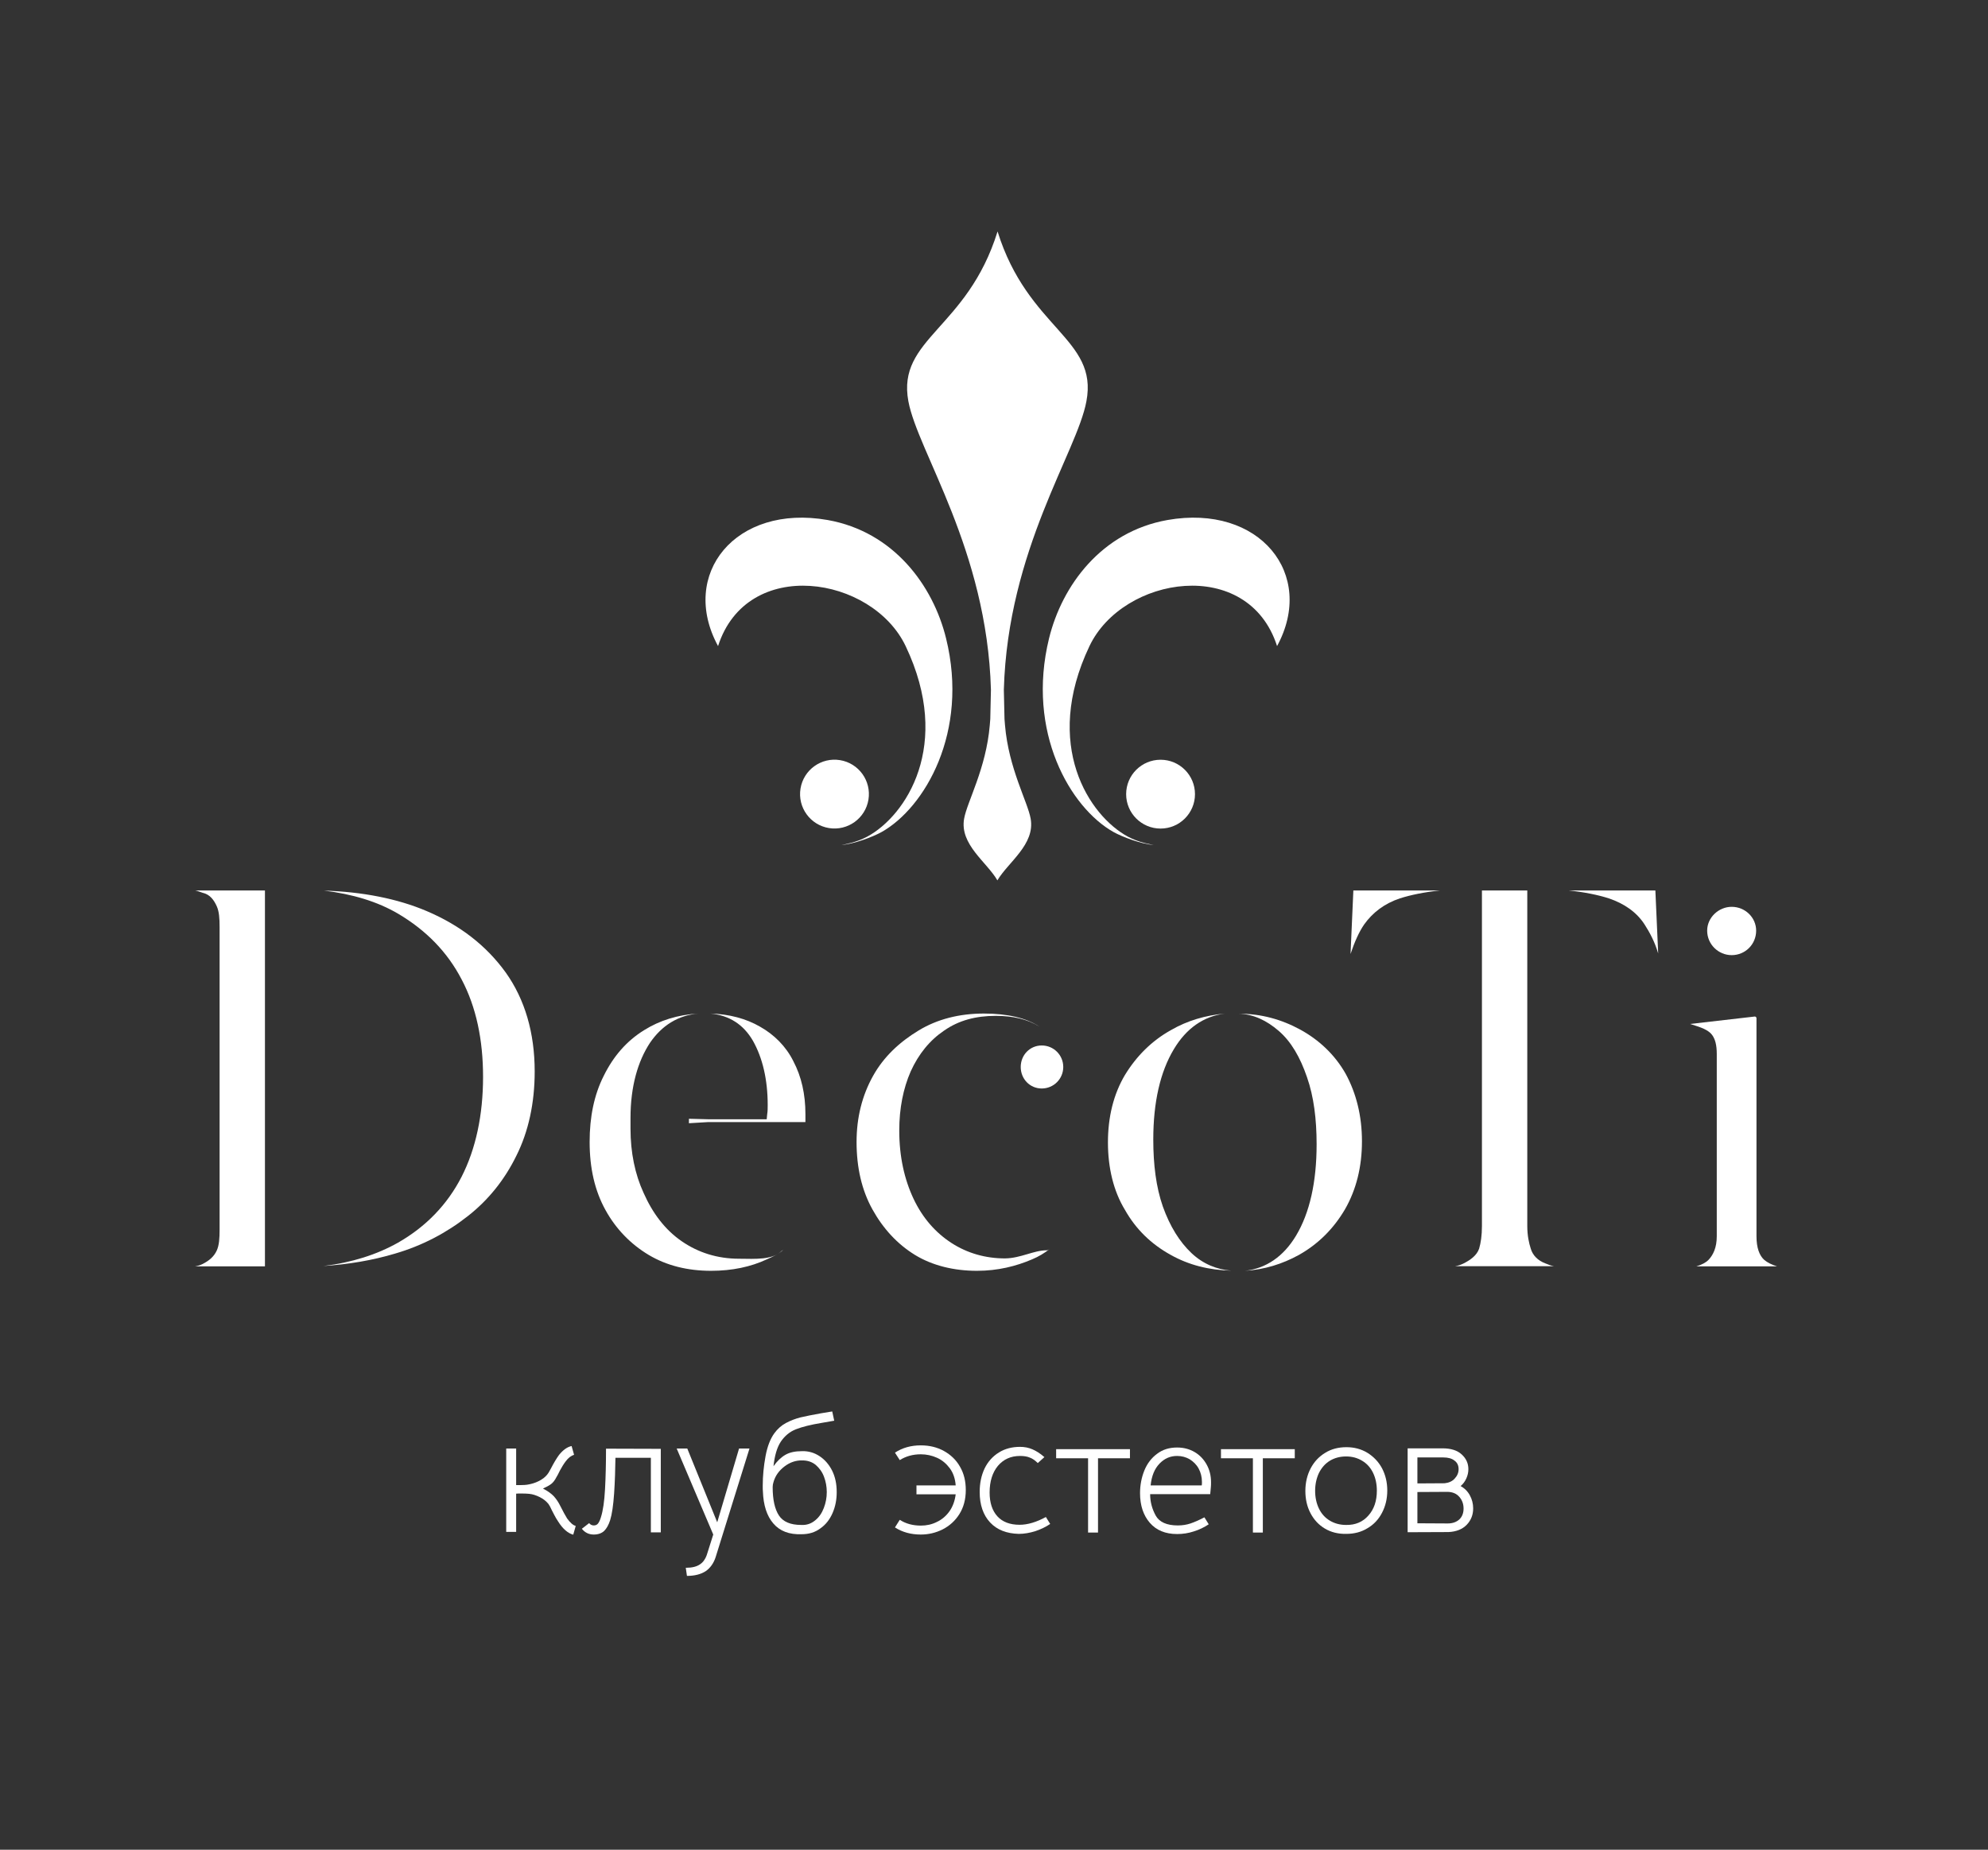 <?xml version="1.0" encoding="UTF-8"?> <!-- Generator: Adobe Illustrator 27.0.0, SVG Export Plug-In . SVG Version: 6.00 Build 0) --> <svg xmlns="http://www.w3.org/2000/svg" xmlns:xlink="http://www.w3.org/1999/xlink" id="Layer_1" x="0px" y="0px" viewBox="0 0 1201.3 1118" style="enable-background:new 0 0 1201.3 1118;" xml:space="preserve"><rect x="0" y="0" width="1201.3" height="1118" fill="#333333" stroke="none"/> <style type="text/css"> .st0{fill:#FFFFFF;} .st1{fill-rule:evenodd;clip-rule:evenodd;fill:#FFFFFF;} .st2{fill:#231F20;} .st3{fill-rule:evenodd;clip-rule:evenodd;fill:#231F20;} .st4{fill:#BA1780;} .st5{fill-rule:evenodd;clip-rule:evenodd;fill:#BA1780;} .st6{fill:#F6EEED;} .st7{fill-rule:evenodd;clip-rule:evenodd;fill:#F6EEED;} </style> <g> <g> <path class="st0" d="M117.9,538.2h42.2v227.2h-42.2c1.7-0.3,3.1-0.7,4.5-1.4c4.1-2.1,6.9-4.5,8.6-8.2c1.4-3.1,1.7-7.2,1.7-12.7 V560.5c0-5.5-0.3-9.6-1.7-12.7c-1.7-3.8-4.1-7.2-8.6-8.2C121,539.2,119.6,538.5,117.9,538.2z M323.1,647.6 c0,19.2-3.8,36.4-11,50.8c-7.2,14.8-17.2,27.1-29.5,36.7c-12.7,10-27.4,17.8-43.9,22.6c-13.7,4.1-28.1,6.5-43.2,7.5 c17.2-2.1,32.2-6.9,45-14.1c16.8-9.6,29.8-23,38.4-39.8s13-37.4,13-60.4c0-22.3-4.1-42.2-13-59c-8.6-16.5-21.3-29.5-38.1-39.5 c-12.7-7.5-27.8-12-45-14.1c23,0.7,44.3,4.8,62.1,12.4c20.2,8.6,36,20.9,47.7,37.1C317.2,604.1,323.1,624.3,323.1,647.6z"></path> <path class="st0" d="M472.3,756.1l1-0.7c-2.4,2.4-6.2,4.1-10,5.8c-9.6,4.5-20.9,6.9-33.6,6.9c-14.1,0-26.8-3.1-37.7-9.6 s-19.9-15.8-26.1-27.1c-6.5-11.7-9.6-25.4-9.6-41.2c0-15.1,2.7-28.5,8.6-40.1c5.8-11.7,13.7-20.9,24.4-27.5 c9.3-5.8,20.2-9.3,32.9-10c-12.4,1-22.3,7.2-29.5,17.8c-7.2,11-11.7,26.1-11.7,45.3v6.5c0,14.4,2.7,27.5,7.9,38.8 c5.5,12.4,13,22.3,23,29.2s21.6,10.6,34.7,10.6C456.5,760.9,466.8,761.6,472.3,756.1z M486.7,673.4v4.5v0.3H428l-11.7,0.7v-2.7 l11.7,0.3h35.3l0.3-3.1c0.3-1.7,0.3-3.8,0.3-5.5c0-15.4-3.1-28.5-8.9-38.8c-5.8-10-14.4-15.4-25.7-16.5 c11.3,0.3,21.6,3.1,29.9,7.9c8.6,4.8,15.8,12,20.2,20.9C484.3,650.7,486.7,661.4,486.7,673.4z"></path> <path class="st0" d="M632.5,755.7c0.7,0,1-0.3,1.7-0.7c-3.1,2.4-6.5,4.5-10.6,6.2c-9.6,4.1-20.6,6.9-33.3,6.9 c-13.7,0-26.8-3.1-37.4-9.6s-19.2-15.8-25.7-27.5s-9.6-25.4-9.6-40.8c0-14.8,3.4-28.1,9.9-39.8s16.1-20.6,27.5-27.5 c11.3-6.9,24.7-10.3,39.5-10.3c14.4,0,25.7,2.7,33.6,7.9c-7.2-4.5-16.1-6.5-26.4-6.5c-12,0-22.3,2.7-31.2,8.9 c-8.6,5.8-15.4,14.1-20.2,24.7c-4.5,10.3-6.9,22.3-6.9,35.7c0,15.8,3.1,29.5,8.6,41.2s13.4,20.6,23,26.8s20.6,9.3,32.3,9.3 C616.8,760.5,624.6,755.7,632.5,755.7z M642.5,644.9c0,7.2-5.8,13-13,13s-12.7-5.8-12.7-13s5.5-13,12.7-13 S642.5,637.7,642.5,644.9z"></path> <path class="st0" d="M720,757.4c6.9,6.5,15.1,9.9,24,10.6c-13.4-0.3-25.7-3.4-36.7-9.6c-11.7-6.5-20.9-15.4-27.5-27.1 c-6.9-11.3-10.3-25.4-10.3-40.8c0-15.4,3.4-29.2,10.3-40.8c6.9-11.3,16.1-20.6,27.8-27.1c10-5.8,20.9-8.9,32.6-10 c-13,1.7-23.3,8.9-30.9,21.6c-8.2,13.7-12.4,31.9-12.4,54.6c0,15.1,1.7,28.8,5.8,40.5C707,741.3,712.8,750.6,720,757.4z M823,689.8c0,15.4-3.4,29.2-10.3,41.2c-6.9,11.7-16.1,20.9-27.8,27.5c-10,5.5-20.9,8.9-32.6,9.6c12.7-1.4,23.3-8.6,30.9-21.3 c8.2-13.7,12.4-32.3,12.4-55.2c0-15.1-1.7-28.8-5.8-40.5c-4.1-12-9.6-21.6-17.2-28.1c-7.2-6.2-15.1-10-24-10.3 c13.4,0,25.7,3.4,37.1,9.6c11.3,6.2,20.9,15.1,27.5,26.8C819.5,660.7,823,674.4,823,689.8z"></path> <path class="st0" d="M870.3,538.2c-9.6,1-17.8,2.7-24.4,4.8c-9.3,3.1-16.5,8.6-21.6,15.8c-3.1,4.5-5.8,10.6-8.2,17.8l1.7-38.4 H870.3L870.3,538.2z M933.8,763.6c1.7,0.7,3.4,1.4,5.2,1.7h-59.7c2.1-0.3,3.8-1,5.2-1.7c4.1-2.1,7.9-4.8,9.3-8.9 c1-3.4,1.7-7.9,1.7-13.7V538.2h27.4V741c0,5.8,1,10.3,2.1,13.7C926.2,758.8,929.3,761.9,933.8,763.6z M993.8,558.8 c-4.8-7.5-12.4-12.7-21.6-15.8c-6.5-2.1-14.8-3.8-24.4-4.8h52.5l1.7,38.1C1000,569.4,996.9,563.6,993.8,558.8z"></path> <path class="st0" d="M1037.4,747.2V637c0-5.5-1-8.9-2.7-11.3c-1.7-2.4-4.8-4.1-10.3-5.8l-3.1-1l39.1-4.5c0.7,0,1,0.7,1,1v131.8 c0,6.9,1.7,11.7,4.8,14.4c1.7,1.4,4.1,2.7,7.6,3.8h-48.7c3.4-1,5.8-2.4,7.2-3.8C1035.3,758.5,1037.4,754,1037.4,747.2z M1031.6,562.5c0-7.9,6.9-14.4,14.8-14.4c8.2,0,14.8,6.5,14.8,14.4c0,8.2-6.5,14.8-14.8,14.8 C1038.4,577.3,1031.6,570.8,1031.6,562.5z"></path> </g> <ellipse transform="matrix(0.16 -0.987 0.987 0.16 -50.208 901.008)" class="st1" cx="504.4" cy="480" rx="20.8" ry="20.8"></ellipse> <path class="st0" d="M571.7,385.9c-7.8-31.9-31.6-64.5-71.6-71.6c-55.7-9.8-89.8,32.8-66.2,76.2c17.5-54.5,93.2-42.5,113.4,0.1 c28.4,59.8,0.1,102.5-23.3,115.1c-6.7,3.6-14,4.7-15.5,5c7.4-0.5,19-4.9,24.2-7.8C558.9,488.2,585.6,442.4,571.7,385.9z"></path> <circle class="st1" cx="701.3" cy="480" r="20.8"></circle> <path class="st0" d="M633.9,385.9c7.8-31.9,31.6-64.5,71.6-71.6c55.7-9.8,89.8,32.8,66.2,76.2c-17.5-54.5-93.2-42.5-113.4,0.1 c-28.4,59.8-0.1,102.5,23.3,115.1c6.7,3.6,14,4.7,15.5,5c-7.4-0.5-19-4.9-24.2-7.8C646.7,488.2,620.1,442.4,633.9,385.9z"></path> <path class="st0" d="M602.8,139.9c-18.3,59-60.9,64.6-53.9,102.6c5.7,30.7,47.5,89.5,49.9,174.4c0,0.6-0.4,17.7-0.4,17.7 c-0.1,1.2-0.2,2.5-0.3,3.7c-2.2,26.2-13.7,46.3-15.5,56.5c-2.8,15.6,13.7,26.2,20.1,37.3c6.5-11,22.9-21.7,20.1-37.3 c-1.8-10.2-13.3-30.3-15.5-56.5c-0.1-1.2-0.2-2.5-0.3-3.7c0,0-0.4-17.1-0.4-17.7c2.4-84.9,44.3-143.7,49.9-174.4 C663.7,204.5,621.2,198.9,602.8,139.9z"></path> </g> <g> <path class="st0" d="M311.9,875.8v21.8c0.6,0,1.6,0,3.1,0c1.5,0,2.6-0.1,3.4-0.2c0.8-0.1,1.6-0.3,2.5-0.5c2.1-0.5,4.1-1.3,6.1-2.5 c2-1.2,3.5-2.7,4.5-4.3l1.4-2.5c1.7-3.3,3.3-6,4.9-8.2c2.4-3,4.9-4.8,7.6-5.4l1.5,5.3c-1.7,0.5-3.5,1.8-5.1,4 c-1.3,1.7-2.4,3.6-3.5,5.6c-1,2.1-1.7,3.4-2,3.8c-1,2-2.1,3.4-3.3,4.3c-1.2,0.9-2.9,1.8-4.9,2.7c2.9,1.5,5.1,3.1,6.6,4.7 c1.5,1.7,2.7,3.5,3.6,5.3c1.9,3.8,3.4,6.5,4.4,8.1c1.9,2.6,3.6,4.1,5.2,4.5l-1.5,5.3c-3.3-0.9-6.4-3.6-9.2-8.1 c-0.8-1.2-1.6-2.5-2.3-3.9c-0.7-1.4-1.2-2.3-1.4-2.7c-0.8-1.8-1.5-3.1-2.1-3.9c-1.3-1.6-3-3-5.2-4.1c-2.2-1.1-4.3-1.8-6.4-2 c-1.1-0.1-2.6-0.2-4.6-0.2c-1.5,0-2.7,0-3.3,0.1v23.1h-6v-50.4H311.9z"></path> <path class="st0" d="M351.6,924l4.4-3.4c0.7,0.9,1.7,1.4,2.8,1.4c1.1,0,2-0.4,2.6-1.2c0.6-0.8,1.2-2,1.7-3.7c1.3-4,2.1-9.7,2.5-17 c0.4-7.3,0.6-15.5,0.6-24.5l33.1,0.1v50.5h-6v-45.1h-21.4c-0.1,7-0.3,14.1-0.8,21.5c-0.5,7.3-1.3,12.7-2.4,16.2 c-0.9,2.9-2.2,5.1-3.6,6.5c-1.5,1.4-3.6,2.2-6.3,2.2C355.8,927.5,353.4,926.3,351.6,924z"></path> <path class="st0" d="M423,945.5c0.9-0.6,1.8-1.4,2.5-2.5c0.7-1,1.3-2.2,1.7-3.5l3.8-12l-22.1-52h6.4l18.1,44.6l13.2-44.6h6.3 l-20.5,65.8c-1.2,3.6-3.2,6.4-5.9,8.3c-2.9,1.9-6.7,2.9-11.4,2.9l-0.7-4.9C418.2,947.6,421,946.9,423,945.5z"></path> <path class="st0" d="M467.3,920.8c-3.9-4.5-6-11-6.3-19.4c-0.1-0.7-0.1-1.9-0.1-3.4c0-6,0.6-11.9,1.7-17.9 c1.1-5.9,2.9-10.5,5.3-13.8c1.9-2.6,4.2-4.7,7-6.2c2.8-1.5,5.7-2.6,8.8-3.4c3.1-0.7,7.3-1.6,12.5-2.5c1.5-0.2,3.7-0.6,6.7-1.1 l1.2,5.6l-7.5,1.3c-6.7,1.1-11.9,2.4-15.7,3.9c-3.8,1.5-6.8,4.1-9.1,7.5c-2.3,3.5-3.7,8.4-4.4,14.8c2.2-3.1,4.6-5.4,7.2-6.9 c2.6-1.5,5.9-2.2,10.1-2.2c3.8-0.1,7.3,0.9,10.5,3c3.2,2.1,5.7,5,7.6,8.7c1.9,3.8,2.8,8.1,2.8,13.1c0,4.5-0.8,8.7-2.5,12.6 c-1.7,3.9-4.1,7-7.4,9.3c-3.2,2.4-7,3.5-11.3,3.5C476.9,927.6,471.2,925.4,467.3,920.8z M492.5,919c2.4-1.9,4.1-4.4,5.3-7.5 c1.2-3.1,1.8-6.3,1.8-9.7c0-3.3-0.6-6.4-1.7-9.3c-1.1-2.9-2.8-5.2-5-7.1c-2.2-1.8-4.9-2.7-8.1-2.7c-3.8-0.1-7.4,1.1-10.7,3.6 c-3.3,2.5-5.6,5.6-6.7,9.5c-0.3,0.9-0.5,2-0.5,3c0,7.7,1.3,13.4,3.8,17.2c2.5,3.8,7,5.7,13.4,5.7 C487.4,921.9,490.2,920.9,492.5,919z"></path> <path class="st0" d="M579.7,915.2c-2.6,4.1-6,7.1-10.1,9.2c-4.2,2.1-8.6,3.1-13.2,3.1c-5.9,0-11.1-1.4-15.6-4.3l2.9-4.6 c3.7,2.4,8,3.5,12.8,3.5c3.4,0,6.6-0.7,9.6-2.2c3-1.4,5.6-3.6,7.6-6.4c2-2.8,3.3-6.3,3.8-10.3h-23.7v-5.4h23.7 c-0.3-4.1-1.5-7.6-3.6-10.4c-2.1-2.8-4.6-4.9-7.7-6.3c-3.1-1.4-6.4-2.1-9.8-2.1c-4.8,0-9,1.2-12.7,3.5l-2.9-4.5 c4.6-3,9.8-4.4,15.6-4.4c5.2,0,9.8,1.1,14,3.4c4.1,2.3,7.4,5.4,9.7,9.5c2.4,4.1,3.5,8.8,3.5,14.1 C583.6,906.2,582.3,911.1,579.7,915.2z"></path> <path class="st0" d="M598.3,920.2c-4.2-4.5-6.3-10.7-6.3-18.4c0-5.4,1-10.1,3-14.3c2-4.1,4.9-7.3,8.6-9.6c3.7-2.3,8-3.4,12.8-3.4 c2.7,0,5.2,0.5,7.5,1.5c2.3,1,4.7,2.5,7.2,4.7l-4,3.6c-1.5-1.5-3.1-2.7-4.8-3.3c-1.6-0.7-3.6-1-5.9-1c-5.6,0-10,2-13.4,6 c-3.3,4-5,9.4-5,16.1c0,6.2,1.6,11,4.7,14.4c3.1,3.4,7.6,5.1,13.4,5.1c4.9,0,10.2-1.6,15.9-4.7l2.6,4.2c-2.8,1.9-5.8,3.3-9.1,4.4 c-3.3,1-6.6,1.6-9.9,1.6C608.3,926.9,602.5,924.7,598.3,920.2z"></path> <path class="st0" d="M657.5,881.4h-19.3v-5.5h44.6v5.5h-19.3v44.9h-6V881.4z"></path> <path class="st0" d="M698.4,916.1c2.2,3.9,6.7,5.9,13.3,5.9c2.8,0,5.3-0.4,7.7-1.2c2.4-0.8,5.1-2,8.4-3.7l2.6,4.2 c-2.7,1.8-5.7,3.3-9,4.3c-3.3,1.1-6.7,1.6-10.1,1.6c-7.1,0-12.6-2.3-16.5-6.8c-3.9-4.5-5.9-10.5-5.9-17.9c0-4.9,0.9-9.5,2.6-13.7 c1.7-4.2,4.3-7.6,7.7-10.1c3.4-2.6,7.4-3.8,12.1-3.8c3.9,0,7.4,0.9,10.5,2.7c3.1,1.8,5.5,4.3,7.3,7.5c1.8,3.2,2.7,6.8,2.7,10.8 c0,1.1,0,2-0.1,2.9c-0.1,0.8-0.1,1.6-0.2,2.2l-0.2,2.1H695C695,907.8,696.2,912.1,698.4,916.1z M726.2,897.7c0.1-0.5,0.1-1.1,0.1-2 c0-3-0.7-5.7-2-8.1c-1.3-2.4-3.2-4.2-5.4-5.6c-2.3-1.3-4.8-2-7.6-2c-4.1,0-7.6,1.5-10.6,4.6c-3,3.1-4.8,7.4-5.4,13.2H726.2z"></path> <path class="st0" d="M757.1,881.4h-19.3v-5.5h44.6v5.5h-19.3v44.9h-6V881.4z"></path> <path class="st0" d="M800.6,923.9c-3.7-2.2-6.6-5.3-8.7-9.3c-2.1-4-3.1-8.5-3.1-13.5s1.1-9.6,3.2-13.6c2.1-4,5-7.1,8.8-9.4 c3.7-2.3,8-3.4,12.8-3.4c4.7,0,8.9,1.1,12.7,3.4c3.7,2.3,6.7,5.4,8.8,9.3c2.1,4,3.2,8.5,3.2,13.5s-1.1,9.5-3.2,13.5 c-2.1,4-5,7.1-8.8,9.3c-3.7,2.3-8,3.4-12.8,3.4C808.6,927.2,804.3,926.1,800.6,923.9z M826.9,916c3.4-3.8,5.1-8.8,5.1-15 c0-4.1-0.8-7.7-2.3-10.8c-1.5-3.1-3.7-5.6-6.6-7.3c-2.8-1.7-6-2.6-9.7-2.6c-3.7,0-7,0.9-9.8,2.6c-2.8,1.7-5,4.2-6.6,7.4 c-1.5,3.2-2.3,6.8-2.3,10.8c0,4,0.8,7.6,2.3,10.7c1.5,3.1,3.7,5.6,6.6,7.3c2.8,1.7,6.1,2.6,9.8,2.6 C819,921.8,823.5,919.9,826.9,916z"></path> <path class="st0" d="M871.7,875.4c5,0,8.9,1.2,11.6,3.7c2.7,2.5,4,5.4,4,8.9c0,1.9-0.4,3.7-1.2,5.5c-0.8,1.8-1.9,3.4-3.5,4.7 c2.4,1.3,4.3,3.2,5.6,5.6c1.3,2.4,2,5,2,7.9c0,3.9-1.3,7.2-3.9,9.9c-2.6,2.7-6.3,4.2-11.1,4.4l-24.6,0.1v-50.7L871.7,875.4z M879.1,893.6c1.5-1.6,2.3-3.5,2.3-5.6c0-2.2-0.8-4-2.5-5.2c-1.6-1.3-3.9-1.9-6.7-1.9h-15.7v15.7l16.5-0.1 C875.6,896.2,877.6,895.3,879.1,893.6z M881.8,918.4c1.7-1.6,2.6-3.8,2.6-6.6c0-2.7-0.8-5-2.5-7c-1.7-2-4-3-7.1-3.1l-18.3,0.1v18.9 l18.3,0.1C877.7,920.8,880,920,881.8,918.4z"></path> </g> </svg> 